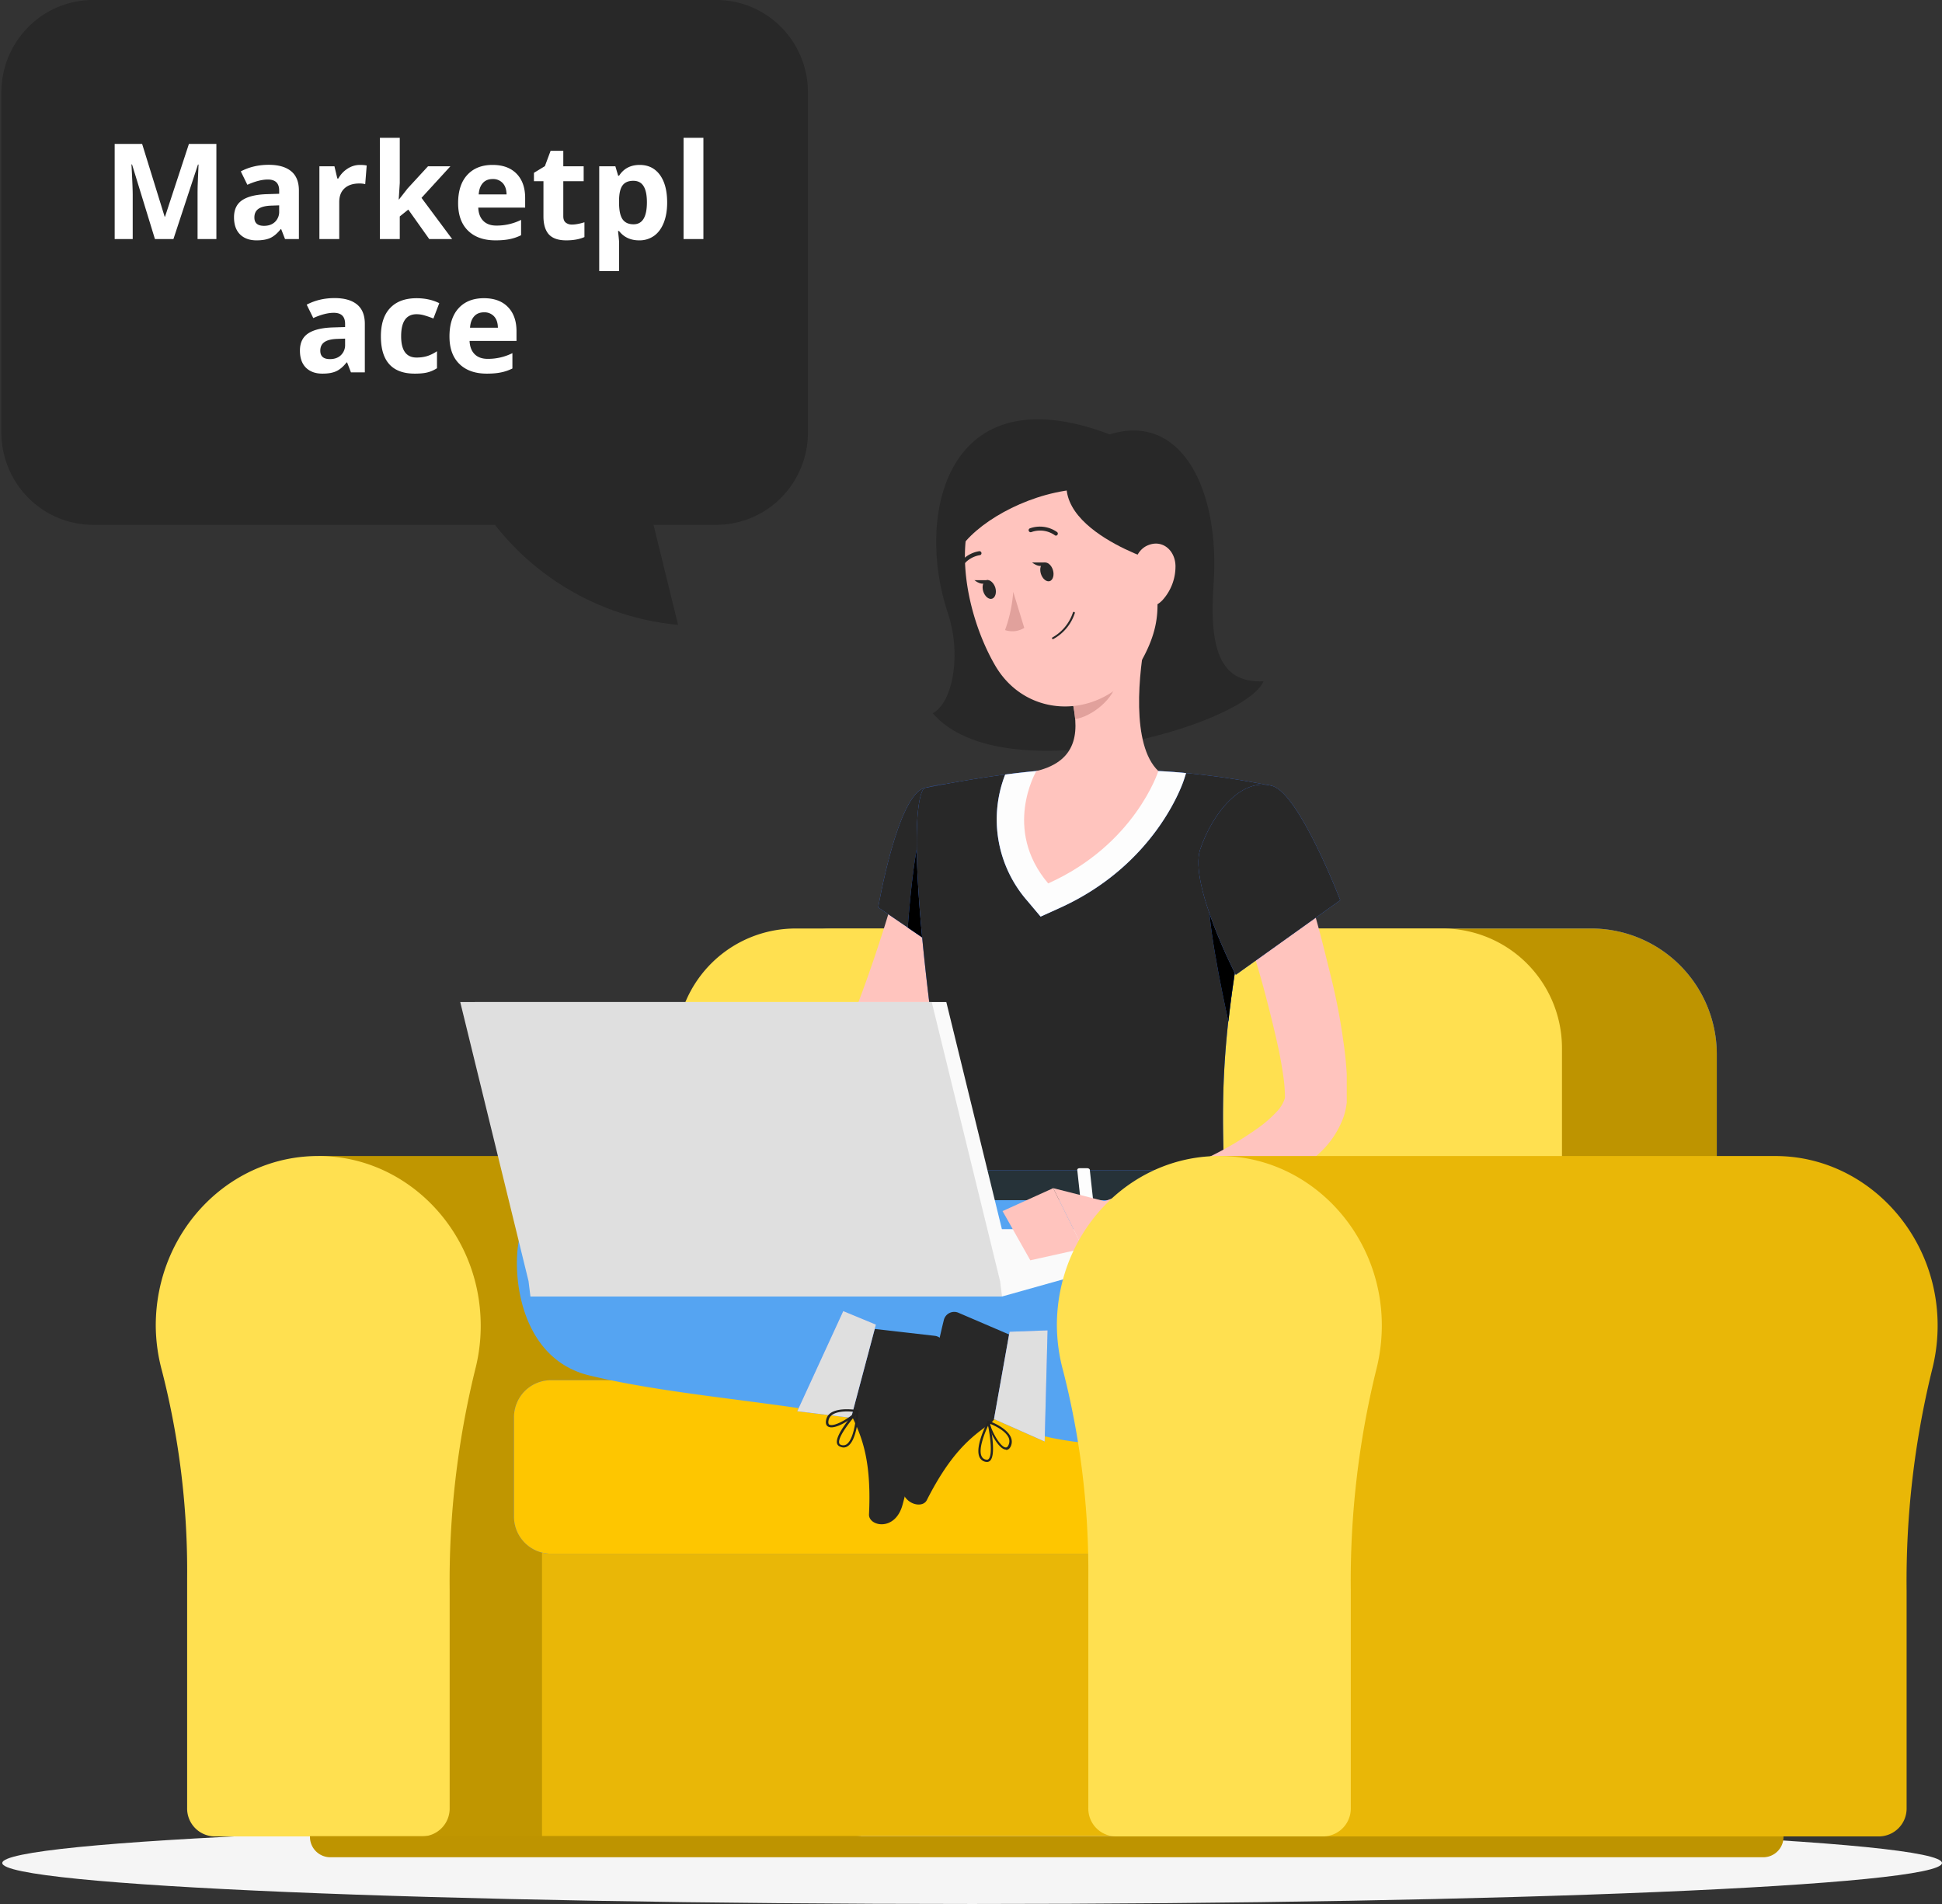 <svg width="102" height="100" fill="none" xmlns="http://www.w3.org/2000/svg"><rect width="100%" height="100%" fill="#333333" stroke="none"/><path d="M51.06 100c28.134 0 50.94-.964 50.94-2.152 0-1.19-22.806-2.153-50.94-2.153-28.133 0-50.94.964-50.94 2.153C.12 99.036 22.928 100 51.06 100z" fill="#F5F5F5"/><path d="M4.867 0h32.758a4.79 4.79 0 013.398 1.417 4.876 4.876 0 011.413 3.425v17.88a4.875 4.875 0 01-1.407 3.418 4.79 4.79 0 01-3.388 1.424h-3.316l1.29 5.254a13.782 13.782 0 01-5.344-1.63 13.901 13.901 0 01-4.275-3.624H4.866A4.79 4.79 0 011.48 26.14a4.876 4.876 0 01-1.408-3.419V4.861a4.876 4.876 0 011.401-3.43A4.79 4.79 0 014.867 0z" fill="#282828"/><path d="M8.138 12.556l-1.203-3.92h-.03c.043.797.065 1.329.065 1.595v2.325h-.947V7.558h1.442l1.183 3.822h.02l1.255-3.822h1.442v4.998h-.988V10.19c0-.111.001-.24.004-.386.004-.146.02-.533.047-1.162h-.03l-1.289 3.914h-.97zm6.833 0l-.202-.52h-.027c-.176.221-.357.375-.544.462-.184.084-.426.126-.724.126-.367 0-.656-.105-.868-.315-.21-.21-.315-.508-.315-.895 0-.406.142-.704.424-.896.285-.193.713-.3 1.285-.32l.663-.021v-.168c0-.387-.198-.58-.594-.58-.306 0-.665.091-1.077.276l-.345-.704c.44-.23.927-.345 1.463-.345.512 0 .905.111 1.179.335.273.223.41.562.41 1.018v2.547h-.728zm-.308-1.771l-.403.014c-.303.009-.529.064-.677.164-.148.1-.222.253-.222.458 0 .294.169.44.506.44.241 0 .434-.069.578-.208a.73.73 0 00.218-.553v-.315zm4.245-2.123c.142 0 .26.01.352.031l-.078.978a1.194 1.194 0 00-.308-.034c-.332 0-.592.085-.779.256-.185.17-.277.41-.277.718v1.945h-1.042V8.734h.79l.153.643h.051c.119-.214.278-.386.479-.516.203-.132.423-.199.66-.199zm2.048 1.815l.454-.58 1.07-1.163h1.176l-1.517 1.658 1.61 2.164h-1.204l-1.1-1.549-.448.36v1.189h-1.043V7.237h1.043V9.61l-.055.868h.014zm4.922-1.073c-.221 0-.395.07-.52.212-.125.14-.197.337-.215.595h1.463c-.005-.258-.072-.456-.202-.595a.68.68 0 00-.526-.212zm.147 3.22c-.615 0-1.096-.17-1.443-.51-.346-.339-.52-.82-.52-1.442 0-.64.16-1.135.48-1.483.32-.351.764-.527 1.329-.527.54 0 .96.154 1.261.462.3.308.451.732.451 1.275v.506H25.12c.011.296.099.527.263.694.164.166.394.249.69.249a2.87 2.87 0 001.296-.3v.806a2.397 2.397 0 01-.584.202c-.208.045-.46.068-.76.068zm4.016-.83c.182 0 .4-.04.656-.12v.776c-.26.116-.579.174-.957.174-.417 0-.721-.105-.913-.315-.189-.211-.283-.528-.283-.95V9.517h-.5v-.44l.575-.35.3-.806h.667v.813h1.07v.783h-1.07v1.842c0 .148.041.258.123.328a.5.5 0 00.332.106zm3.53.83c-.448 0-.8-.163-1.056-.489h-.054c.036.32.054.504.054.554v1.548h-1.042V8.734h.848l.147.496h.047c.244-.378.605-.568 1.084-.568.451 0 .804.175 1.06.523.255.35.382.833.382 1.453 0 .408-.06.762-.18 1.063-.12.3-.29.53-.51.687a1.31 1.31 0 01-.78.236zm-.307-3.128c-.258 0-.446.08-.564.24-.119.157-.18.418-.185.782v.113c0 .41.06.704.182.882.123.178.316.267.58.267.468 0 .701-.385.701-1.156 0-.376-.058-.657-.174-.844-.114-.189-.294-.284-.54-.284zm3.681 3.06h-1.042V7.237h1.042v5.319zm-18.512 7l-.201-.52h-.028c-.175.221-.356.375-.543.461-.185.085-.426.127-.725.127-.367 0-.656-.105-.868-.314-.21-.21-.314-.509-.314-.896 0-.406.141-.704.423-.896.285-.193.714-.3 1.286-.32l.663-.021v-.168c0-.387-.199-.58-.595-.58-.305 0-.664.091-1.077.276l-.345-.704c.44-.23.928-.345 1.463-.345.513 0 .906.111 1.18.335.273.223.41.562.41 1.018v2.547h-.729zm-.307-1.771l-.404.014c-.303.009-.528.064-.676.164-.148.1-.223.253-.223.458 0 .294.17.44.506.44.242 0 .434-.069.578-.208a.73.73 0 00.219-.553v-.315zm3.664 1.839c-1.19 0-1.784-.653-1.784-1.959 0-.649.161-1.145.485-1.486.324-.344.787-.516 1.391-.516.442 0 .839.086 1.19.26l-.308.806a4.847 4.847 0 00-.458-.16 1.44 1.44 0 00-.424-.066c-.542 0-.813.385-.813 1.156 0 .747.27 1.12.813 1.12.2 0 .386-.026.557-.078.171-.055.342-.139.513-.253v.892c-.169.107-.34.181-.513.222-.17.041-.387.062-.65.062zm3.633-3.22c-.22 0-.394.07-.52.212-.125.14-.197.337-.215.595h1.463c-.004-.258-.072-.456-.201-.595a.68.68 0 00-.527-.212zm.147 3.22c-.615 0-1.096-.17-1.442-.51-.347-.339-.52-.82-.52-1.442 0-.64.16-1.134.479-1.483.321-.351.764-.527 1.33-.527.54 0 .96.154 1.26.462.301.308.452.733.452 1.275v.506h-2.465c.012.296.1.527.263.694.165.166.395.249.69.249a2.87 2.87 0 001.296-.3v.806a2.399 2.399 0 01-.584.202c-.207.045-.46.068-.759.068z" fill="#fff"/><path d="M39.475 60.716c.2 0 .399 0 .602.021 4.227.3 7.647 3.887 7.914 8.306a9.186 9.186 0 01-.274 2.899 46.583 46.583 0 00-1.338 11.604v11.411a1.467 1.467 0 01-1.423 1.494H16.721V60.716h22.753z" fill="#C09600"/><path d="M8.181 69.624c0-5.128 4.15-9.244 9.135-8.887 4.228.3 7.647 3.887 7.914 8.305a9.189 9.189 0 01-.274 2.9 46.587 46.587 0 00-1.338 11.604v11.41a1.467 1.467 0 01-1.423 1.495H11.252a1.465 1.465 0 01-1.423-1.494V82.879a42.317 42.317 0 00-1.32-10.873 9.223 9.223 0 01-.328-2.382z" fill="#FFE050"/><path d="M28.468 74.748h35.998v21.689H28.468V74.748z" fill="#E9B707"/><path d="M83.58 48.766H43.831a6.583 6.583 0 00-4.66 1.934 6.611 6.611 0 00-1.93 4.67v24.278h52.93V55.374a6.616 6.616 0 00-1.93-4.672 6.59 6.59 0 00-4.661-1.936z" fill="#407BFF"/><path d="M83.58 48.766H43.831a6.583 6.583 0 00-4.66 1.934 6.611 6.611 0 00-1.93 4.67v24.278h52.93V55.374a6.616 6.616 0 00-1.93-4.672 6.59 6.59 0 00-4.661-1.936z" fill="#BE9400"/><path d="M75.765 48.766H41.788c-1.664 0-3.26.662-4.436 1.841a6.294 6.294 0 00-1.838 4.446v24.606H82.04V55.053a6.294 6.294 0 00-1.838-4.446 6.267 6.267 0 00-4.436-1.841z" fill="#FFE050"/><path d="M62.414 72.49H28.938a1.94 1.94 0 00-1.795 1.203 1.95 1.95 0 00-.148.745v5.217a1.95 1.95 0 001.2 1.799c.235.098.488.148.743.148h33.476a.58.58 0 00.58-.581v-7.949a.582.582 0 00-.58-.581z" fill="#407BFF"/><path d="M62.414 72.49H28.938a1.94 1.94 0 00-1.795 1.203 1.95 1.95 0 00-.148.745v5.217a1.95 1.95 0 001.2 1.799c.235.098.488.148.743.148h33.476a.58.58 0 00.58-.581v-7.949a.582.582 0 00-.58-.581z" fill="#FEC600"/><path d="M93.668 96.437H16.28v.04a1.071 1.071 0 001.067 1.069h75.26a1.066 1.066 0 001.068-1.07v-.021l-.007-.018z" fill="#BE9400"/><path d="M47.425 45.178l-.142.582-.164.627c-.114.425-.238.846-.356 1.27-.249.849-.523 1.697-.807 2.542a69.36 69.36 0 01-.904 2.532c-.157.418-.313.842-.48 1.26l-.193.498c-.04.088-.09.17-.153.243a4.423 4.423 0 01-1.694 1.07c-.78.315-1.584.565-2.405.749-.847.2-1.72.356-2.602.499-.882.143-1.779.246-2.654.356l-.032 1.784c1.906.197 3.827.197 5.733 0a16.833 16.833 0 002.946-.571 9.596 9.596 0 001.512-.6 5.837 5.837 0 001.527-1.069c.257-.26.482-.552.669-.867.05-.082.093-.17.135-.256l.09-.179.152-.32a48.527 48.527 0 002.658-6.597c.136-.46.27-.92.395-1.392l.182-.713c.053-.253.103-.463.16-.767l-3.573-.68z" fill="#FFC4BE"/><path d="M48.56 41.388c-1.423.356-2.434 6.269-2.434 6.269l3.947 2.692s3.783-5.959 2.683-7.538c-1.16-1.644-2.107-1.965-4.195-1.423z" fill="#407BFF"/><path d="M48.56 41.388c-1.423.356-2.434 6.269-2.434 6.269l3.947 2.692s3.783-5.959 2.683-7.538c-1.16-1.644-2.107-1.965-4.195-1.423z" fill="#282828"/><path d="M48.429 43.534l3.067.714.295 3.006a35.816 35.816 0 01-1.718 3.099l-2.395-1.634c.103-1.383.36-4.25.75-5.185z" fill="#407BFF"/><path d="M48.429 43.534l3.067.714.295 3.006a35.816 35.816 0 01-1.718 3.099l-2.395-1.634c.103-1.383.36-4.25.75-5.185z" fill="#000"/><path d="M35.372 57.367l-2.466-2.496-.324 3.527s1.847 1.255 3.124.581l-.334-1.612zM30.01 54.49l-.114 2.966 2.686.935.324-3.527-2.896-.375z" fill="#B55B52"/><path d="M48.56 41.388s-1.655.585 1.662 21.015h14.11c-.236-5.756-.243-9.304 2.49-21.119a41.769 41.769 0 00-5.975-.795 44.09 44.09 0 00-6.405 0c-2.761.257-5.882.899-5.882.899z" fill="#407BFF"/><path d="M48.56 41.388s-1.655.585 1.662 21.015h14.11c-.236-5.756-.243-9.304 2.49-21.119a41.769 41.769 0 00-5.975-.795 44.09 44.09 0 00-6.405 0c-2.761.257-5.882.899-5.882.899z" fill="#282828"/><path d="M52.795 40.682c.54-.072 1.096-.136 1.636-.186a44.693 44.693 0 016.406 0c.491.025.986.06 1.459.107l-.103.325c-.057.182-1.474 4.49-6.566 6.775l-.971.439-.69-.82a6.489 6.489 0 01-1.171-6.64z" fill="#407BFF"/><path d="M52.795 40.682c.54-.072 1.096-.136 1.636-.186a44.693 44.693 0 016.406 0c.491.025.986.06 1.459.107l-.103.325c-.057.182-1.474 4.49-6.566 6.775l-.971.439-.69-.82a6.489 6.489 0 01-1.171-6.64z" fill="#FDFDFD"/><path d="M63.513 46.769l1.822 1.565c-.388 2.065-.648 3.787-.815 5.317-.342-1.544-1.207-5.705-1.007-6.882z" fill="#407BFF"/><path d="M63.513 46.769l1.822 1.565c-.388 2.065-.648 3.787-.815 5.317-.342-1.544-1.207-5.705-1.007-6.882z" fill="#000"/><path d="M58.285 22.816c3.736-1.174 5.815 2.853 5.455 7.891-.256 3.606.466 5.178 2.623 5.075-1.01 2.357-13.715 5.916-17.373 1.68 1.032-.539 1.537-3.035.79-5.282-1.705-5.039-.121-12.642 8.505-9.364z" fill="#282828"/><path d="M60.207 33.264c-.406 2.065-.808 5.852.633 7.232 0 0-1.217 3.852-5.786 5.902-2.423-2.853-.62-5.902-.62-5.902 2.3-.553 2.24-2.26 1.837-3.865l3.936-3.367z" fill="#FFC4BE"/><path d="M58.602 34.637l-2.327 1.99c.1.374.165.756.196 1.141.879-.128 2.085-1.095 2.181-2.015.051-.372.035-.75-.05-1.116z" fill="#E1A19C"/><path d="M60.011 27.48c.812 3.36 1.224 4.764.082 6.968-1.722 3.316-6.017 3.566-7.81.528-1.613-2.746-2.666-7.778.152-10.081a4.697 4.697 0 017.576 2.585z" fill="#FFC4BE"/><path d="M60.61 29.452s-6.94-2.16-3.766-5.816c3.737.92 3.765 2.022 3.765 2.022v3.794z" fill="#282828"/><path d="M56.403 25.715c-2.615.271-5.213 1.815-6.05 3.21-.487-2.376 1.214-5.35 3.107-5.763 1.893-.414 4.185.474 4.185.474l-1.242 2.079z" fill="#282828"/><path d="M61.74 29.709a2.631 2.631 0 01-.68 1.808c-.594.645-1.32.225-1.512-.581-.17-.714-.067-1.933.712-2.283.78-.35 1.459.243 1.48 1.056z" fill="#FFC4BE"/><path d="M32.411 65.17c7.875-.11 13.042 5.31 13.042 5.31-.754 2.196-1.231 3.84-1.231 3.84-4.316-.766-9.22-1.105-13.266-2.079-3.651-.88-4.071-5.292-3.694-7.132.377-1.84 2.445-2.264 4.473-2.853 2.313-.667 6.74-.684 9.91-.667 3.342.022 7.737.336 10.018.817 0 0 4.833-.15 8.412-.064 2.096-.3.865 2.746-2.437 5.324a15.882 15.882 0 01-12.146 3.067h-.024" fill="#55A4F2"/><path d="M44.714 73.792l1.003-3.78a.274.274 0 01.3-.206l3.099.356a.561.561 0 01.455.713c-.373 1.313-.619 1.93-1.067 3.591-.27 1.024-.712 3.167-1.103 4.58-.392 1.411-1.78 1.115-1.758.495.135-2.789-.356-4.037-.88-5.121a.915.915 0 01-.05-.628z" fill="#282828"/><path d="M44.297 76.025a.4.4 0 00.231-.072c.413-.27.538-1.266.573-1.832a.064.064 0 00-.035-.058.06.06 0 00-.068 0c-.118.129-1.15 1.28-1.036 1.74a.247.247 0 00.16.175.52.52 0 00.175.047zm.676-1.74c-.071.827-.26 1.408-.509 1.572a.319.319 0 01-.302.025.124.124 0 01-.086-.093c-.075-.303.541-1.094.897-1.505z" fill="#232323"/><path d="M44.703 74.466l1.302-4.896-1.715-.71-2.417 5.26 2.83.346z" fill="#407BFF"/><path d="M44.703 74.466l1.302-4.896-1.715-.71-2.417 5.26 2.83.346z" fill="#DFDFDF"/><path d="M43.674 74.966c.413 0 1.163-.503 1.423-.813a.054.054 0 000-.057.061.061 0 00-.046-.036c-.04 0-.954-.168-1.423.153a.576.576 0 00-.242.393c-.036.21.05.296.131.331.05.021.103.031.157.029zm1.252-.806c-.355.356-1.11.777-1.348.67-.022 0-.093-.039-.064-.207a.459.459 0 01.195-.313c.331-.236.968-.182 1.217-.15z" fill="#232323"/><path d="M61.63 62.599c4.381-.564 10.865-.781 11.235 3.794.37 4.575-2.783 9.272-11.348 9.525-8.566.253-10.412-1.904-10.722-3.74-.388-2.326-1.068-2.918.982-3.97s2.42-4.66 9.854-5.61z" fill="#55A4F2"/><path d="M52.333 74.272l1.01-3.776a.275.275 0 00-.16-.328l-2.867-1.23a.562.562 0 00-.74.381c-.328 1.323-.42 1.98-.862 3.641-.274 1.024-.94 3.113-1.316 4.526-.378 1.412 1 1.857 1.28 1.305 1.268-2.497 2.324-3.317 3.303-4.005a.907.907 0 00.352-.514z" fill="#282828"/><path d="M51.838 76.784a.23.23 0 00.175-.075c.327-.356 0-1.857-.036-2.029a.053.053 0 00-.05-.042.053.053 0 00-.036.005.053.053 0 00-.024.027c-.25.51-.637 1.426-.413 1.876a.445.445 0 00.334.235l.05.003zm.06-1.908c.104.528.246 1.527.03 1.751a.118.118 0 01-.122.036.301.301 0 01-.245-.171c-.189-.367.145-1.202.338-1.616z" fill="#232323"/><path d="M52.848 76.15c.082 0 .185-.043.257-.225a.577.577 0 00-.022-.46c-.235-.507-1.106-.824-1.146-.838a.08.08 0 00-.056 0 .06.06 0 00-.018.053c.07.446.573 1.427.96 1.455l.025.015zm-.85-1.373c.235.096.811.356.982.738a.457.457 0 010 .356c-.06.16-.135.154-.16.15-.246-.003-.698-.745-.822-1.234v-.01z" fill="#232323"/><path d="M52.208 74.53l.818-4.585 1.996-.072-.153 5.838-2.661-1.18z" fill="#407BFF"/><path d="M52.208 74.53l.818-4.585 1.996-.072-.153 5.838-2.661-1.18z" fill="#DFDFDF"/><path d="M55.303 29.937c.082.271 0 .531-.167.585-.167.053-.384-.118-.466-.389-.082-.27 0-.528.167-.581.167-.054.385.118.466.385zM52.276 30.86c.081.268 0 .528-.168.585-.167.058-.384-.12-.466-.388-.082-.268 0-.532.167-.585.168-.054.385.132.467.389z" fill="#282828"/><path d="M51.892 30.472h-.712s.495.417.712 0z" fill="#282828"/><path d="M53.218 31.085a7.458 7.458 0 01-.43 2.008 1.208 1.208 0 001.01-.114l-.58-1.894z" fill="#E1A19C"/><path d="M55.292 33.567h.025c.54-.292.946-.781 1.136-1.365a.05.05 0 00-.036-.064.048.048 0 00-.04.003.05.05 0 00-.024.032 2.346 2.346 0 01-1.085 1.312.046.046 0 00-.014.038c0 .007.003.013.006.02a.054.054 0 00.032.024zM55.457 28.133a.103.103 0 00.085-.047.103.103 0 00-.028-.146 1.564 1.564 0 00-1.424-.189.104.104 0 00-.063.099c0 .014.004.027.01.04a.106.106 0 00.139.054 1.346 1.346 0 011.231.17c.015.011.032.018.05.019zM50.361 29.959a.11.11 0 00.093-.058 1.376 1.376 0 011-.741.103.103 0 00.092-.073.107.107 0 00-.11-.137 1.57 1.57 0 00-1.167.852.107.107 0 00.092.157zM54.92 29.541h-.712s.498.414.711 0z" fill="#282828"/><path d="M64.545 61.575l.11 1.266c.05.096-.063.196-.227.196H50.15c-.128 0-.231-.06-.242-.142l-.124-1.266c0-.086.1-.16.238-.16h14.291a.256.256 0 01.231.106z" fill="#407BFF"/><path d="M64.545 61.575l.11 1.266c.05.096-.063.196-.227.196H50.15c-.128 0-.231-.06-.242-.142l-.124-1.266c0-.086.1-.16.238-.16h14.291a.256.256 0 01.231.106z" fill="#263238"/><path d="M62.627 63.176h.384c.075 0 .136-.039.129-.089l-.178-1.644c0-.05-.072-.089-.15-.089h-.38c-.079 0-.136.04-.132.09l.181 1.643c0 .05.068.09.146.09zM51.24 63.176h.355c.075 0 .136-.039.129-.089l-.178-1.644c0-.05-.075-.089-.15-.089h-.384c-.075 0-.132.04-.128.09l.181 1.643c.018.05.086.09.175.09z" fill="#263238"/><path d="M56.934 63.176h.356c.078 0 .135-.039.131-.089l-.181-1.644c0-.05-.071-.089-.146-.089h-.385c-.074 0-.135.04-.128.09l.178 1.643c.025.05.09.09.175.09z" fill="#FDFDFD"/><path d="M24.935 52.628h24.768l3.587 14.656H28.522l-3.587-14.656z" fill="#FAFAFA"/><path d="M37.481 64.556l15.15 3.538 9.718-2.728-.1-.81H37.481z" fill="#FAFAFA"/><path d="M64.726 46.323c.295.974.62 1.983.9 2.978.281.995.591 1.993.85 2.992.26.998.506 1.993.713 2.97.096.489.177.974.238 1.427.04.321.062.645.064.97a1.754 1.754 0 01-.42.713c-.29.312-.611.595-.957.845a17.843 17.843 0 01-2.509 1.501 54.388 54.388 0 01-5.694 2.407l.427 1.748a33.878 33.878 0 006.342-1.676 18.388 18.388 0 003.096-1.477 9.23 9.23 0 001.516-1.148 4.776 4.776 0 001.291-1.95c.073-.233.124-.472.153-.714v-.563-.931a18.795 18.795 0 00-.178-1.722 31.912 31.912 0 00-.619-3.256c-.263-1.063-.516-2.115-.808-3.156a50.417 50.417 0 00-.975-3.11l-3.43 1.152z" fill="#FFC4BE"/><path d="M66.837 41.284c1.423.432 3.558 5.995 3.558 5.995L64.908 51.2s-2.466-4.757-1.872-6.586c.637-1.9 2.185-3.82 3.8-3.33z" fill="#407BFF"/><path d="M66.837 41.284c1.423.432 3.558 5.995 3.558 5.995L64.908 51.2s-2.466-4.757-1.872-6.586c.637-1.9 2.185-3.82 3.8-3.33z" fill="#282828"/><path d="M58.613 63.24l-3.296-.837 1.57 3.173s2.23.097 2.968-1.152l-1.242-1.184z" fill="#FFC4BE"/><path d="M52.657 63.608l1.459 2.585 2.772-.617-1.57-3.173-2.661 1.205z" fill="#FFC4BE"/><path d="M24.173 52.628h24.764l3.59 14.656H27.76l-3.587-14.656zM27.76 67.284l.1.81h24.77l-.102-.81H27.76z" fill="#DFDFDF"/><path d="M93.23 60.716c.2 0 .4.007.599.021 4.234.3 7.654 3.887 7.924 8.306a9.375 9.375 0 01-.274 2.899 46.473 46.473 0 00-1.338 11.604v11.411a1.464 1.464 0 01-1.423 1.494H64.05V60.716h29.18z" fill="#E9B707"/><path d="M55.51 69.624c0-5.128 4.15-9.244 9.132-8.887 4.227.3 7.647 3.887 7.918 8.305a9.4 9.4 0 01-.275 2.9 46.417 46.417 0 00-1.337 11.604v11.41a1.467 1.467 0 01-1.424 1.495H58.585a1.461 1.461 0 01-1.423-1.494V82.879a42.472 42.472 0 00-1.32-10.873 9.224 9.224 0 01-.331-2.382z" fill="#FFE050"/></svg>